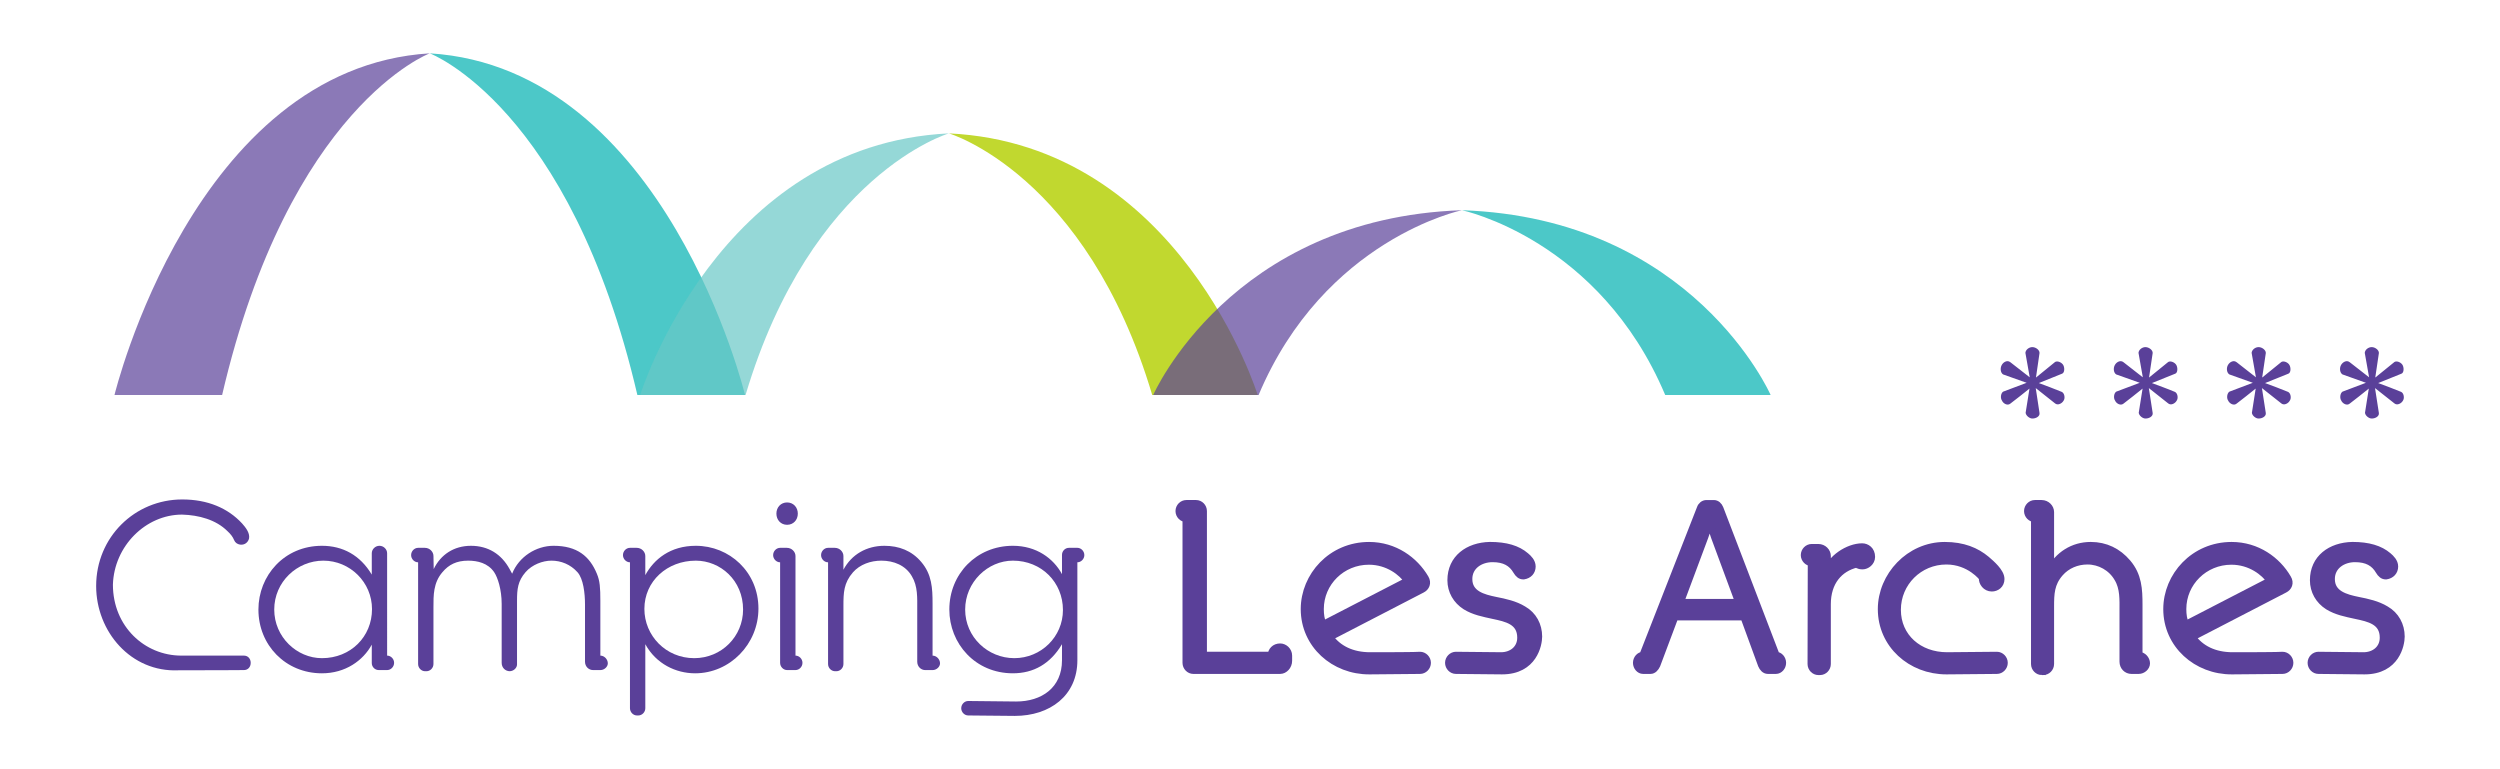 <?xml version="1.0" encoding="utf-8"?>
<!-- Generator: Adobe Illustrator 16.0.0, SVG Export Plug-In . SVG Version: 6.00 Build 0)  -->
<!DOCTYPE svg PUBLIC "-//W3C//DTD SVG 1.1//EN" "http://www.w3.org/Graphics/SVG/1.1/DTD/svg11.dtd">
<svg version="1.1" id="Calque_1" xmlns="http://www.w3.org/2000/svg" xmlns:xlink="http://www.w3.org/1999/xlink" x="0px" y="0px"
	 width="325px" height="100px" viewBox="0 0 325 100" enable-background="new 0 0 325 100" xml:space="preserve">
<g>
	<path fill="#5A4099" d="M14.679,76.006c0,5.412,4.115,9.224,8.895,9.224h8.141c0.515,0,0.877,0.399,0.877,0.939
		c0,0.543-0.362,0.941-0.877,0.941c-1.423,0-2.118,0.029-8.532,0.029C17.039,87.414,12.5,82.119,12.5,76.181
		c0-6.348,5.023-11.252,11.194-11.252c3.3,0,5.933,1.121,7.777,3.12c0.424,0.478,1.03,1.209,0.909,1.931
		c-0.121,0.546-0.605,0.906-1.18,0.819c-0.364-0.059-0.637-0.273-0.759-0.575c-0.18-0.452-0.482-0.819-0.877-1.181
		c-1.483-1.481-3.721-2.086-5.9-2.145C18.945,66.898,14.831,70.983,14.679,76.006"/>
	<path fill="#5A4099" d="M50.326,85.229c0.485,0,0.907,0.429,0.907,0.939c0,0.514-0.422,0.941-0.907,0.941h-1.087
		c-0.516,0-0.908-0.428-0.908-0.905v-2.4c-1.12,2.059-3.421,3.726-6.477,3.726c-4.72,0-8.259-3.657-8.259-8.288
		c0-4.417,3.359-8.289,8.259-8.289c2.695,0,4.963,1.211,6.477,3.746V71.92c0-0.517,0.455-0.967,0.997-0.967
		c0.544,0,0.998,0.45,0.998,0.967V85.229z M48.361,79.184c0-3.48-2.847-6.299-6.325-6.299c-3.42,0-6.385,2.76-6.385,6.357
		c0,3.569,2.935,6.319,6.202,6.319C45.577,85.562,48.361,82.782,48.361,79.184"/>
	<path fill="#5A4099" d="M78.046,85.229c0.517,0,0.97,0.487,0.97,1.004c0,0.449-0.453,0.877-0.97,0.877h-0.937
		c-0.575,0-1.059-0.457-1.059-1.091v-7.44c0-1.452-0.214-3.334-0.97-4.183c-0.907-1.023-2.148-1.512-3.388-1.512
		c-1.151,0-2.511,0.518-3.359,1.482c-1.029,1.18-1.12,2.242-1.12,3.725v8.287c0,0.46-0.455,0.879-0.967,0.879h0.029
		c-0.575,0-1.058-0.448-1.058-1.089v-7.658c0-1.872-0.516-3.442-0.969-4.114c-0.815-1.209-2.179-1.512-3.389-1.512
		c-1.512,0-2.512,0.518-3.33,1.482c-1.209,1.395-1.18,3.031-1.18,4.603v7.352c0,0.518-0.424,0.937-0.907,0.937h-0.181
		c-0.484,0-0.907-0.419-0.907-0.937V73.1c-0.486,0-0.909-0.43-0.909-0.936c0-0.518,0.423-0.946,0.909-0.946h0.878
		c0.635,0,1.118,0.517,1.118,1.063l0.031,1.696c0.909-1.881,2.632-3.023,4.843-3.023c2.238,0,3.964,1.084,5.022,3.023l0.332,0.605
		c0.877-2.214,3.116-3.629,5.388-3.629c3.057,0,4.69,1.356,5.626,3.629c0.394,0.936,0.454,1.813,0.454,3.539V85.229z"/>
	<path fill="#5A4099" d="M83.89,83.747v8.327c0,0.508-0.424,0.936-0.908,0.936h-0.18c-0.484,0-0.907-0.428-0.907-0.936V73.1
		c-0.487,0-0.91-0.43-0.91-0.936c0-0.518,0.422-0.946,0.91-0.946h0.877c0.633,0,1.117,0.517,1.117,1.063v2.485
		c1.12-2.057,3.237-3.813,6.566-3.813c4.359,0,8.142,3.385,8.142,8.163c0,4.631-3.725,8.414-8.232,8.414
		C87.854,87.53,85.284,86.292,83.89,83.747 M96.6,79.242c0-3.813-2.964-6.357-6.144-6.357c-3.719,0-6.686,2.663-6.686,6.27
		c0,3.473,2.784,6.406,6.477,6.406C93.815,85.561,96.6,82.724,96.6,79.242"/>
	<path fill="#5A4099" d="M103.413,85.229c0.483,0,0.908,0.429,0.908,0.939c0,0.514-0.424,0.941-0.908,0.941h-1.092
		c-0.482,0-0.907-0.428-0.907-0.941V73.1c-0.482,0-0.907-0.43-0.907-0.936c0-0.518,0.425-0.946,0.907-0.946h0.878
		c0.633,0,1.121,0.517,1.121,1.063V85.229z M102.321,65.318c0.819,0,1.395,0.635,1.395,1.453c0,0.819-0.576,1.453-1.395,1.453
		c-0.815,0-1.389-0.634-1.389-1.453C100.932,65.953,101.505,65.318,102.321,65.318"/>
	<path fill="#5A4099" d="M108.557,87.258c-0.487,0-0.909-0.419-0.909-0.937V73.1c-0.485,0-0.909-0.43-0.909-0.936
		c0-0.518,0.424-0.946,0.909-0.946h0.877c0.637,0,1.12,0.518,1.12,1.063v1.785c1.058-1.999,3.027-3.112,5.325-3.112
		c1.909,0,3.543,0.635,4.782,2.088c1.394,1.629,1.481,3.413,1.481,5.44v6.748c0.517,0,0.971,0.487,0.971,1.004
		c0,0.449-0.454,0.878-0.971,0.878h-0.935c-0.576,0-1.058-0.458-1.058-1.092v-6.807c0-1.481,0.087-2.996-0.698-4.3
		c-0.819-1.424-2.359-2.028-3.963-2.028c-1.394,0-2.784,0.488-3.69,1.512c-1.213,1.395-1.243,2.662-1.243,4.388v7.537
		c0,0.518-0.424,0.937-0.908,0.937H108.557z"/>
	<path fill="#5A4099" d="M140.059,85.834c0,4.602-3.573,7.234-8.142,7.234c-6.353-0.059-5.992-0.059-6.05-0.059
		c-0.482,0-0.907-0.428-0.907-0.936c0-0.518,0.424-0.944,0.907-0.944c0.058,0-0.122,0,6.231,0.067c3.301,0,5.961-1.785,5.961-5.363
		v-2.087c-1.511,2.545-3.691,3.783-6.382,3.783c-4.904,0-8.263-3.871-8.263-8.288c0-4.632,3.54-8.289,8.263-8.289
		c3.053,0,5.264,1.63,6.382,3.687v-2.505c0-0.488,0.395-0.917,0.907-0.917h1.092c0.482,0,0.906,0.429,0.906,0.946
		c0,0.506-0.424,0.936-0.906,0.936V85.834z M125.472,79.242c0,3.599,2.965,6.318,6.388,6.318c3.479,0,6.323-2.778,6.323-6.26
		c0-3.598-2.784-6.416-6.505-6.416C128.407,72.885,125.472,75.674,125.472,79.242"/>
	<path fill="#5A4099" d="M155.133,87.11c-0.487,0-0.907-0.428-0.907-0.941V67.376c-0.488,0-0.912-0.419-0.912-0.937
		c0-0.517,0.423-0.935,0.912-0.935h1.267c0.484,0,0.907,0.418,0.907,0.935v18.79h8.897c0-0.604,0.453-1.082,1.122-1.082
		c0.541,0,1.058,0.478,1.058,1.082v0.673c0,0.663-0.517,1.208-1.058,1.208H155.133z"/>
	<path fill="none" stroke="#5A4099" stroke-miterlimit="10" d="M155.133,87.11c-0.487,0-0.907-0.428-0.907-0.941V67.376
		c-0.488,0-0.912-0.419-0.912-0.937c0-0.517,0.423-0.935,0.912-0.935h1.267c0.484,0,0.907,0.418,0.907,0.935v18.79h8.897
		c0-0.604,0.453-1.082,1.122-1.082c0.541,0,1.058,0.478,1.058,1.082v0.673c0,0.663-0.517,1.208-1.058,1.208H155.133z"/>
	<path fill="#5A4099" d="M185.519,86.169c0,0.514-0.43,0.941-0.916,0.941c-0.059,0-0.206,0-6.563,0.06
		c-4.603,0.029-8.444-3.394-8.444-7.986c0-4.3,3.51-8.23,8.386-8.23c3.296,0,5.898,1.902,7.265,4.233
		c0.359,0.604,0.088,1.151-0.4,1.394l-12.042,6.232c1.12,1.568,2.905,2.477,5.324,2.477c6.356,0,6.416-0.06,6.475-0.06
		C185.089,85.229,185.519,85.658,185.519,86.169 M171.983,81.24l11.077-5.723c-0.78-1.15-2.604-2.604-5.109-2.604
		c-3.51,0-6.355,2.789-6.355,6.27C171.596,79.905,171.685,80.598,171.983,81.24"/>
	<path fill="none" stroke="#5A4099" stroke-miterlimit="10" d="M185.519,86.169c0,0.514-0.43,0.941-0.916,0.941
		c-0.059,0-0.206,0-6.563,0.06c-4.603,0.029-8.444-3.394-8.444-7.986c0-4.3,3.51-8.23,8.386-8.23c3.296,0,5.898,1.902,7.265,4.233
		c0.359,0.604,0.088,1.151-0.4,1.394l-12.042,6.232c1.12,1.568,2.905,2.477,5.324,2.477c6.356,0,6.416-0.06,6.475-0.06
		C185.089,85.229,185.519,85.658,185.519,86.169z M171.983,81.24l11.077-5.723c-0.78-1.15-2.604-2.604-5.109-2.604
		c-3.51,0-6.355,2.789-6.355,6.27C171.596,79.905,171.685,80.598,171.983,81.24z"/>
	<path fill="#5A4099" d="M190.903,75.273c0,1.999,1.901,2.488,3.511,2.818c1.237,0.244,2.513,0.518,3.598,1.18
		c1.277,0.722,1.969,2.028,1.969,3.481c0,0.994-0.604,4.417-4.718,4.417c-6.358-0.06-5.929-0.06-5.997-0.06
		c-0.478,0-0.908-0.428-0.908-0.941c0-0.511,0.431-0.939,0.908-0.939c0.068,0-0.478,0,5.87,0.06c1.424,0,2.604-0.908,2.604-2.39
		c0-2.175-1.872-2.565-3.628-2.936c-1.239-0.272-2.487-0.507-3.568-1.18c-1.18-0.751-1.882-1.96-1.882-3.354
		c0-2.818,2.213-4.418,5.021-4.478c2.098,0,3.579,0.45,4.632,1.356c0.369,0.303,0.82,0.761,0.82,1.336
		c0,0.634-0.421,1.083-1.064,1.18c-0.389,0.029-0.663-0.243-0.876-0.604c-0.634-1.092-1.601-1.638-3.17-1.638
		C192.414,72.583,190.903,73.548,190.903,75.273"/>
	<path fill="none" stroke="#5A4099" stroke-miterlimit="10" d="M190.903,75.273c0,1.999,1.901,2.488,3.511,2.818
		c1.237,0.244,2.513,0.518,3.598,1.18c1.277,0.722,1.969,2.028,1.969,3.481c0,0.994-0.604,4.417-4.718,4.417
		c-6.358-0.06-5.929-0.06-5.997-0.06c-0.478,0-0.908-0.428-0.908-0.941c0-0.511,0.431-0.939,0.908-0.939c0.068,0-0.478,0,5.87,0.06
		c1.424,0,2.604-0.908,2.604-2.39c0-2.175-1.872-2.565-3.628-2.936c-1.239-0.272-2.487-0.507-3.568-1.18
		c-1.18-0.751-1.882-1.96-1.882-3.354c0-2.818,2.213-4.418,5.021-4.478c2.098,0,3.579,0.45,4.632,1.356
		c0.369,0.303,0.82,0.761,0.82,1.336c0,0.634-0.421,1.083-1.064,1.18c-0.389,0.029-0.663-0.243-0.876-0.604
		c-0.634-1.092-1.601-1.638-3.17-1.638C192.414,72.583,190.903,73.548,190.903,75.273z"/>
	<path fill="#5A4099" d="M221.075,66.109c0.116-0.362,0.42-0.604,0.759-0.604h0.968c0.33,0,0.604,0.242,0.75,0.604l7.322,19.12
		c0.43,0,0.819,0.429,0.819,0.939c0,0.514-0.39,0.941-0.819,0.941h-1.053c-0.361,0-0.634-0.301-0.79-0.673l-2.301-6.288h-9.019
		l-2.361,6.288c-0.175,0.372-0.447,0.673-0.779,0.673h-0.975c-0.42,0-0.811-0.428-0.811-0.941c0-0.511,0.391-0.939,0.811-0.939
		L221.075,66.109z M222.918,69.771c-0.175-0.484-0.515-1.576-0.663-2.064c-0.117,0.488-0.488,1.58-0.663,2.064l-3.208,8.594h7.713
		L222.918,69.771z"/>
	<path fill="none" stroke="#5A4099" stroke-miterlimit="10" d="M221.075,66.109c0.116-0.362,0.42-0.604,0.759-0.604h0.968
		c0.33,0,0.604,0.242,0.75,0.604l7.322,19.12c0.43,0,0.819,0.429,0.819,0.939c0,0.514-0.39,0.941-0.819,0.941h-1.053
		c-0.361,0-0.634-0.301-0.79-0.673l-2.301-6.288h-9.019l-2.361,6.288c-0.175,0.372-0.447,0.673-0.779,0.673h-0.975
		c-0.42,0-0.811-0.428-0.811-0.941c0-0.511,0.391-0.939,0.811-0.939L221.075,66.109z M222.918,69.771
		c-0.175-0.484-0.515-1.576-0.663-2.064c-0.117,0.488-0.488,1.58-0.663,2.064l-3.208,8.594h7.713L222.918,69.771z"/>
	<path fill="#5A4099" d="M237.508,74.426c0.458-1.784,2.787-3.296,4.573-3.296c0.545,0,1.181,0.393,1.181,1.269
		c0,0.672-0.636,1.12-1.122,1.12c-0.576,0-0.761-0.24-0.761-0.24c-2.302,0.543-3.871,2.366-3.871,5.262v7.781
		c0,0.518-0.421,0.937-0.906,0.937h-0.216c-0.477,0-0.905-0.419-0.905-0.937c0-0.519,0-1.092,0.029-13.222
		c-0.479,0-0.907-0.43-0.907-0.936c0-0.519,0.428-0.946,0.907-0.946h0.876c0.635,0,1.122,0.517,1.122,1.063V74.426z"/>
	<path fill="none" stroke="#5A4099" stroke-miterlimit="10" d="M237.508,74.426c0.458-1.784,2.787-3.296,4.573-3.296
		c0.545,0,1.181,0.393,1.181,1.269c0,0.672-0.636,1.12-1.122,1.12c-0.576,0-0.761-0.24-0.761-0.24
		c-2.302,0.543-3.871,2.366-3.871,5.262v7.781c0,0.518-0.421,0.937-0.906,0.937h-0.216c-0.477,0-0.905-0.419-0.905-0.937
		c0-0.519,0-1.092,0.029-13.222c-0.479,0-0.907-0.43-0.907-0.936c0-0.519,0.428-0.946,0.907-0.946h0.876
		c0.635,0,1.122,0.517,1.122,1.063V74.426z"/>
	<path fill="#5A4099" d="M244.617,79.184c0-4.299,3.608-8.23,8.201-8.23c2.392,0,4.085,0.723,5.392,1.815
		c0.633,0.546,1.872,1.599,1.872,2.505c0,0.732-0.575,1.122-1.15,1.122c-0.722,0-1.238-0.663-1.18-1.297
		c0.029,0-1.664-2.214-4.72-2.214c-3.568,0-6.416,2.848-6.416,6.387c0,3.569,2.818,6.018,6.504,6.018
		c6.356-0.06,6.416-0.06,6.478-0.06c0.484,0,0.913,0.429,0.913,0.939c0,0.514-0.429,0.941-0.913,0.941c-0.062,0-0.208,0-6.565,0.06
		C248.431,87.17,244.617,83.776,244.617,79.184"/>
	<path fill="none" stroke="#5A4099" stroke-miterlimit="10" d="M244.617,79.184c0-4.299,3.608-8.23,8.201-8.23
		c2.392,0,4.085,0.723,5.392,1.815c0.633,0.546,1.872,1.599,1.872,2.505c0,0.732-0.575,1.122-1.15,1.122
		c-0.722,0-1.238-0.663-1.18-1.297c0.029,0-1.664-2.214-4.72-2.214c-3.568,0-6.416,2.848-6.416,6.387
		c0,3.569,2.818,6.018,6.504,6.018c6.356-0.06,6.416-0.06,6.478-0.06c0.484,0,0.913,0.429,0.913,0.939
		c0,0.514-0.429,0.941-0.913,0.941c-0.062,0-0.208,0-6.565,0.06C248.431,87.17,244.617,83.776,244.617,79.184z"/>
	<path fill="#5A4099" d="M265.438,87.258c-0.478,0-0.907-0.419-0.907-0.937V67.376c-0.478,0-0.906-0.419-0.906-0.937
		c0-0.517,0.429-0.935,0.906-0.935h0.878c0.636,0,1.121,0.516,1.121,1.062v7.625c1.063-1.999,2.965-3.238,5.266-3.238
		c1.91,0,3.51,0.782,4.748,2.234c1.396,1.638,1.482,3.422,1.482,5.45v6.592c0.516,0,0.975,0.487,0.975,1.004
		c0,0.449-0.459,0.878-0.975,0.878h-0.937c-0.575,0-1.054-0.458-1.054-1.092v-6.563c0-1.489,0.089-3.003-0.7-4.3
		c-0.82-1.424-2.36-2.272-3.959-2.272c-1.396,0-2.702,0.547-3.608,1.58c-1.209,1.385-1.238,2.721-1.238,4.446v7.41
		c0,0.518-0.419,0.937-0.906,0.937H265.438z"/>
	<path fill="none" stroke="#5A4099" stroke-miterlimit="10" d="M265.438,87.258c-0.478,0-0.907-0.419-0.907-0.937V67.376
		c-0.478,0-0.906-0.419-0.906-0.937c0-0.517,0.429-0.935,0.906-0.935h0.878c0.636,0,1.121,0.516,1.121,1.062v7.625
		c1.063-1.999,2.965-3.238,5.266-3.238c1.91,0,3.51,0.782,4.748,2.234c1.396,1.638,1.482,3.422,1.482,5.45v6.592
		c0.516,0,0.975,0.487,0.975,1.004c0,0.449-0.459,0.878-0.975,0.878h-0.937c-0.575,0-1.054-0.458-1.054-1.092v-6.563
		c0-1.489,0.089-3.003-0.7-4.3c-0.82-1.424-2.36-2.272-3.959-2.272c-1.396,0-2.702,0.547-3.608,1.58
		c-1.209,1.385-1.238,2.721-1.238,4.446v7.41c0,0.518-0.419,0.937-0.906,0.937H265.438z"/>
	<path fill="#5A4099" d="M297.638,86.169c0,0.514-0.419,0.941-0.907,0.941c-0.059,0-0.209,0-6.563,0.06
		c-4.602,0.029-8.443-3.394-8.443-7.986c0-4.3,3.511-8.23,8.385-8.23c3.296,0,5.9,1.902,7.255,4.233
		c0.37,0.604,0.098,1.151-0.391,1.394l-12.041,6.232c1.121,1.568,2.906,2.477,5.323,2.477c6.358,0,6.416-0.06,6.475-0.06
		C297.219,85.229,297.638,85.658,297.638,86.169 M284.113,81.24l11.077-5.723c-0.79-1.15-2.604-2.604-5.114-2.604
		c-3.507,0-6.354,2.789-6.354,6.27C283.723,79.905,283.811,80.598,284.113,81.24"/>
	<path fill="none" stroke="#5A4099" stroke-miterlimit="10" d="M297.638,86.169c0,0.514-0.419,0.941-0.907,0.941
		c-0.059,0-0.209,0-6.563,0.06c-4.602,0.029-8.443-3.394-8.443-7.986c0-4.3,3.511-8.23,8.385-8.23c3.296,0,5.9,1.902,7.255,4.233
		c0.37,0.604,0.098,1.151-0.391,1.394l-12.041,6.232c1.121,1.568,2.906,2.477,5.323,2.477c6.358,0,6.416-0.06,6.475-0.06
		C297.219,85.229,297.638,85.658,297.638,86.169z M284.113,81.24l11.077-5.723c-0.79-1.15-2.604-2.604-5.114-2.604
		c-3.507,0-6.354,2.789-6.354,6.27C283.723,79.905,283.811,80.598,284.113,81.24z"/>
	<path fill="#5A4099" d="M303.032,75.273c0,1.999,1.901,2.488,3.51,2.818c1.239,0.244,2.507,0.518,3.598,1.18
		c1.268,0.722,1.971,2.028,1.971,3.481c0,0.994-0.605,4.417-4.721,4.417c-6.355-0.06-5.938-0.06-5.996-0.06
		c-0.483,0-0.906-0.428-0.906-0.941c0-0.511,0.423-0.939,0.906-0.939c0.059,0-0.483,0,5.87,0.06c1.424,0,2.604-0.908,2.604-2.39
		c0-2.175-1.873-2.565-3.628-2.936c-1.245-0.272-2.485-0.507-3.575-1.18c-1.181-0.751-1.875-1.96-1.875-3.354
		c0-2.818,2.213-4.418,5.022-4.478c2.086,0,3.568,0.45,4.631,1.356c0.361,0.303,0.819,0.761,0.819,1.336
		c0,0.634-0.429,1.083-1.063,1.18c-0.391,0.029-0.663-0.243-0.878-0.604c-0.634-1.092-1.599-1.638-3.179-1.638
		C304.544,72.583,303.032,73.548,303.032,75.273"/>
	<path fill="none" stroke="#5A4099" stroke-miterlimit="10" d="M303.032,75.273c0,1.999,1.901,2.488,3.51,2.818
		c1.239,0.244,2.507,0.518,3.598,1.18c1.268,0.722,1.971,2.028,1.971,3.481c0,0.994-0.605,4.417-4.721,4.417
		c-6.355-0.06-5.938-0.06-5.996-0.06c-0.483,0-0.906-0.428-0.906-0.941c0-0.511,0.423-0.939,0.906-0.939c0.059,0-0.483,0,5.87,0.06
		c1.424,0,2.604-0.908,2.604-2.39c0-2.175-1.873-2.565-3.628-2.936c-1.245-0.272-2.485-0.507-3.575-1.18
		c-1.181-0.751-1.875-1.96-1.875-3.354c0-2.818,2.213-4.418,5.022-4.478c2.086,0,3.568,0.45,4.631,1.356
		c0.361,0.303,0.819,0.761,0.819,1.336c0,0.634-0.429,1.083-1.063,1.18c-0.391,0.029-0.663-0.243-0.878-0.604
		c-0.634-1.092-1.599-1.638-3.179-1.638C304.544,72.583,303.032,73.548,303.032,75.273z"/>
	<g opacity="0.7">
		<g>
			<defs>
				<rect id="SVGID_1_" x="14.883" y="6.932" width="40.985" height="44.42"/>
			</defs>
			<clipPath id="SVGID_2_">
				<use xlink:href="#SVGID_1_"  overflow="visible"/>
			</clipPath>
			<path clip-path="url(#SVGID_2_)" fill="#5A4099" d="M14.883,51.352c0,0,10.283-42.528,40.984-44.42
				c0,0-18.258,6.885-26.991,44.42H14.883z"/>
		</g>
	</g>
	<g opacity="0.7">
		<g>
			<defs>
				<rect id="SVGID_3_" x="55.868" y="6.932" width="40.987" height="44.42"/>
			</defs>
			<clipPath id="SVGID_4_">
				<use xlink:href="#SVGID_3_"  overflow="visible"/>
			</clipPath>
			<path clip-path="url(#SVGID_4_)" fill="#00B1B0" d="M96.854,51.352c0,0-10.292-42.528-40.987-44.42
				c0,0,18.257,6.885,26.991,44.42H96.854z"/>
		</g>
	</g>
	<g opacity="0.7">
		<g>
			<defs>
				<rect id="SVGID_5_" x="83.224" y="17.338" width="40.133" height="34.014"/>
			</defs>
			<clipPath id="SVGID_6_">
				<use xlink:href="#SVGID_5_"  overflow="visible"/>
			</clipPath>
			<path clip-path="url(#SVGID_6_)" fill="#68C8C6" d="M83.224,51.352c0,0,10.079-32.564,40.133-34.014
				c0,0-17.875,5.273-26.434,34.014H83.224z"/>
		</g>
	</g>
	<path fill="#C1D82F" d="M163.499,51.352c0,0-10.081-32.564-40.142-34.014c0,0,17.878,5.273,26.432,34.014H163.499z"/>
	<g opacity="0.7">
		<g>
			<defs>
				<rect id="SVGID_7_" x="149.913" y="27.327" width="40.136" height="24.024"/>
			</defs>
			<clipPath id="SVGID_8_">
				<use xlink:href="#SVGID_7_"  overflow="visible"/>
			</clipPath>
			<path clip-path="url(#SVGID_8_)" fill="#5A4099" d="M149.913,51.352c0,0,10.08-23.001,40.136-24.024
				c0,0-17.879,3.726-26.431,24.024H149.913z"/>
		</g>
	</g>
	<g opacity="0.7">
		<g>
			<defs>
				<rect id="SVGID_9_" x="190.049" y="27.327" width="40.135" height="24.024"/>
			</defs>
			<clipPath id="SVGID_10_">
				<use xlink:href="#SVGID_9_"  overflow="visible"/>
			</clipPath>
			<path clip-path="url(#SVGID_10_)" fill="#00B1B0" d="M230.184,51.352c0,0-10.069-23.001-40.135-24.024
				c0,0,17.872,3.726,26.429,24.024H230.184z"/>
		</g>
	</g>
	<path fill="#5A4099" d="M265.048,49.798c0.902,0.342,2.116,0.778,2.988,1.149c0.344,0.16,0.472,0.813,0.222,1.153
		c-0.222,0.376-0.751,0.627-1.094,0.347l-2.518-1.997l0.491,3.241c0.069,0.437-0.462,0.716-0.902,0.716
		c-0.371,0.03-0.873-0.371-0.903-0.747l0.501-3.145c-0.751,0.621-1.774,1.399-2.497,1.961c-0.37,0.311-0.933-0.029-1.083-0.406
		c-0.221-0.311-0.161-0.934,0.15-1.153l3.059-1.153l-3.059-1.089c-0.343-0.217-0.402-0.812-0.182-1.213
		c0.212-0.406,0.744-0.688,1.114-0.376l-0.03-0.03l2.559,1.994l-0.563-3.179c0.03-0.406,0.472-0.747,0.902-0.747
		c0.472,0,0.968,0.404,0.934,0.777l-0.462,3.181l2.488-2.026c0.312-0.187,0.872,0.06,1.063,0.406c0.189,0.34,0.189,0.996-0.16,1.118
		L265.048,49.798z"/>
	<path fill="#5A4099" d="M279.749,49.798c0.904,0.342,2.122,0.778,2.992,1.149c0.348,0.16,0.469,0.813,0.218,1.153
		c-0.218,0.376-0.743,0.627-1.088,0.347l-2.522-1.997l0.499,3.241c0.063,0.437-0.47,0.716-0.906,0.716
		c-0.376,0.03-0.87-0.371-0.907-0.747l0.501-3.145c-0.744,0.621-1.774,1.399-2.487,1.961c-0.381,0.311-0.942-0.029-1.093-0.406
		c-0.221-0.311-0.16-0.934,0.15-1.153l3.06-1.153l-3.06-1.089c-0.342-0.217-0.401-0.812-0.181-1.213
		c0.217-0.406,0.742-0.688,1.123-0.376l-0.036-0.03l2.554,1.994l-0.561-3.179c0.029-0.406,0.471-0.747,0.901-0.747
		c0.472,0,0.974,0.404,0.941,0.777l-0.47,3.181l2.493-2.026c0.314-0.187,0.87,0.06,1.059,0.406c0.189,0.34,0.189,0.996-0.151,1.118
		L279.749,49.798z"/>
	<path fill="#5A4099" d="M294.456,49.798c0.906,0.342,2.121,0.778,2.994,1.149c0.343,0.16,0.463,0.813,0.213,1.153
		c-0.213,0.376-0.744,0.627-1.086,0.347l-2.526-1.997l0.502,3.241c0.061,0.437-0.472,0.716-0.905,0.716
		c-0.379,0.03-0.871-0.371-0.901-0.747l0.492-3.145c-0.743,0.621-1.775,1.399-2.488,1.961c-0.374,0.311-0.934-0.029-1.094-0.406
		c-0.22-0.311-0.153-0.934,0.16-1.153l3.05-1.153l-3.05-1.089c-0.349-0.217-0.41-0.812-0.189-1.213
		c0.222-0.406,0.749-0.688,1.123-0.376l-0.029-0.03l2.548,1.994l-0.56-3.179c0.037-0.406,0.469-0.747,0.909-0.747
		c0.463,0,0.964,0.404,0.935,0.777l-0.472,3.181l2.496-2.026c0.312-0.187,0.873,0.06,1.055,0.406c0.19,0.34,0.19,0.996-0.15,1.118
		L294.456,49.798z"/>
	<path fill="#5A4099" d="M309.163,49.798c0.903,0.342,2.117,0.778,2.99,1.149c0.341,0.16,0.463,0.813,0.22,1.153
		c-0.22,0.376-0.751,0.627-1.093,0.347l-2.528-1.997l0.502,3.241c0.061,0.437-0.472,0.716-0.902,0.716
		c-0.372,0.03-0.873-0.371-0.903-0.747l0.495-3.145c-0.745,0.621-1.777,1.399-2.491,1.961c-0.371,0.311-0.933-0.029-1.093-0.406
		c-0.214-0.311-0.151-0.934,0.16-1.153l3.05-1.153l-3.05-1.089c-0.343-0.217-0.411-0.812-0.19-1.213
		c0.221-0.406,0.752-0.688,1.123-0.376l-0.03-0.03l2.558,1.994l-0.563-3.179c0.031-0.406,0.463-0.747,0.904-0.747
		c0.461,0,0.963,0.404,0.933,0.777l-0.472,3.181l2.498-2.026c0.312-0.187,0.873,0.06,1.058,0.406
		c0.187,0.34,0.187,0.996-0.154,1.118L309.163,49.798z"/>
</g>
</svg>
